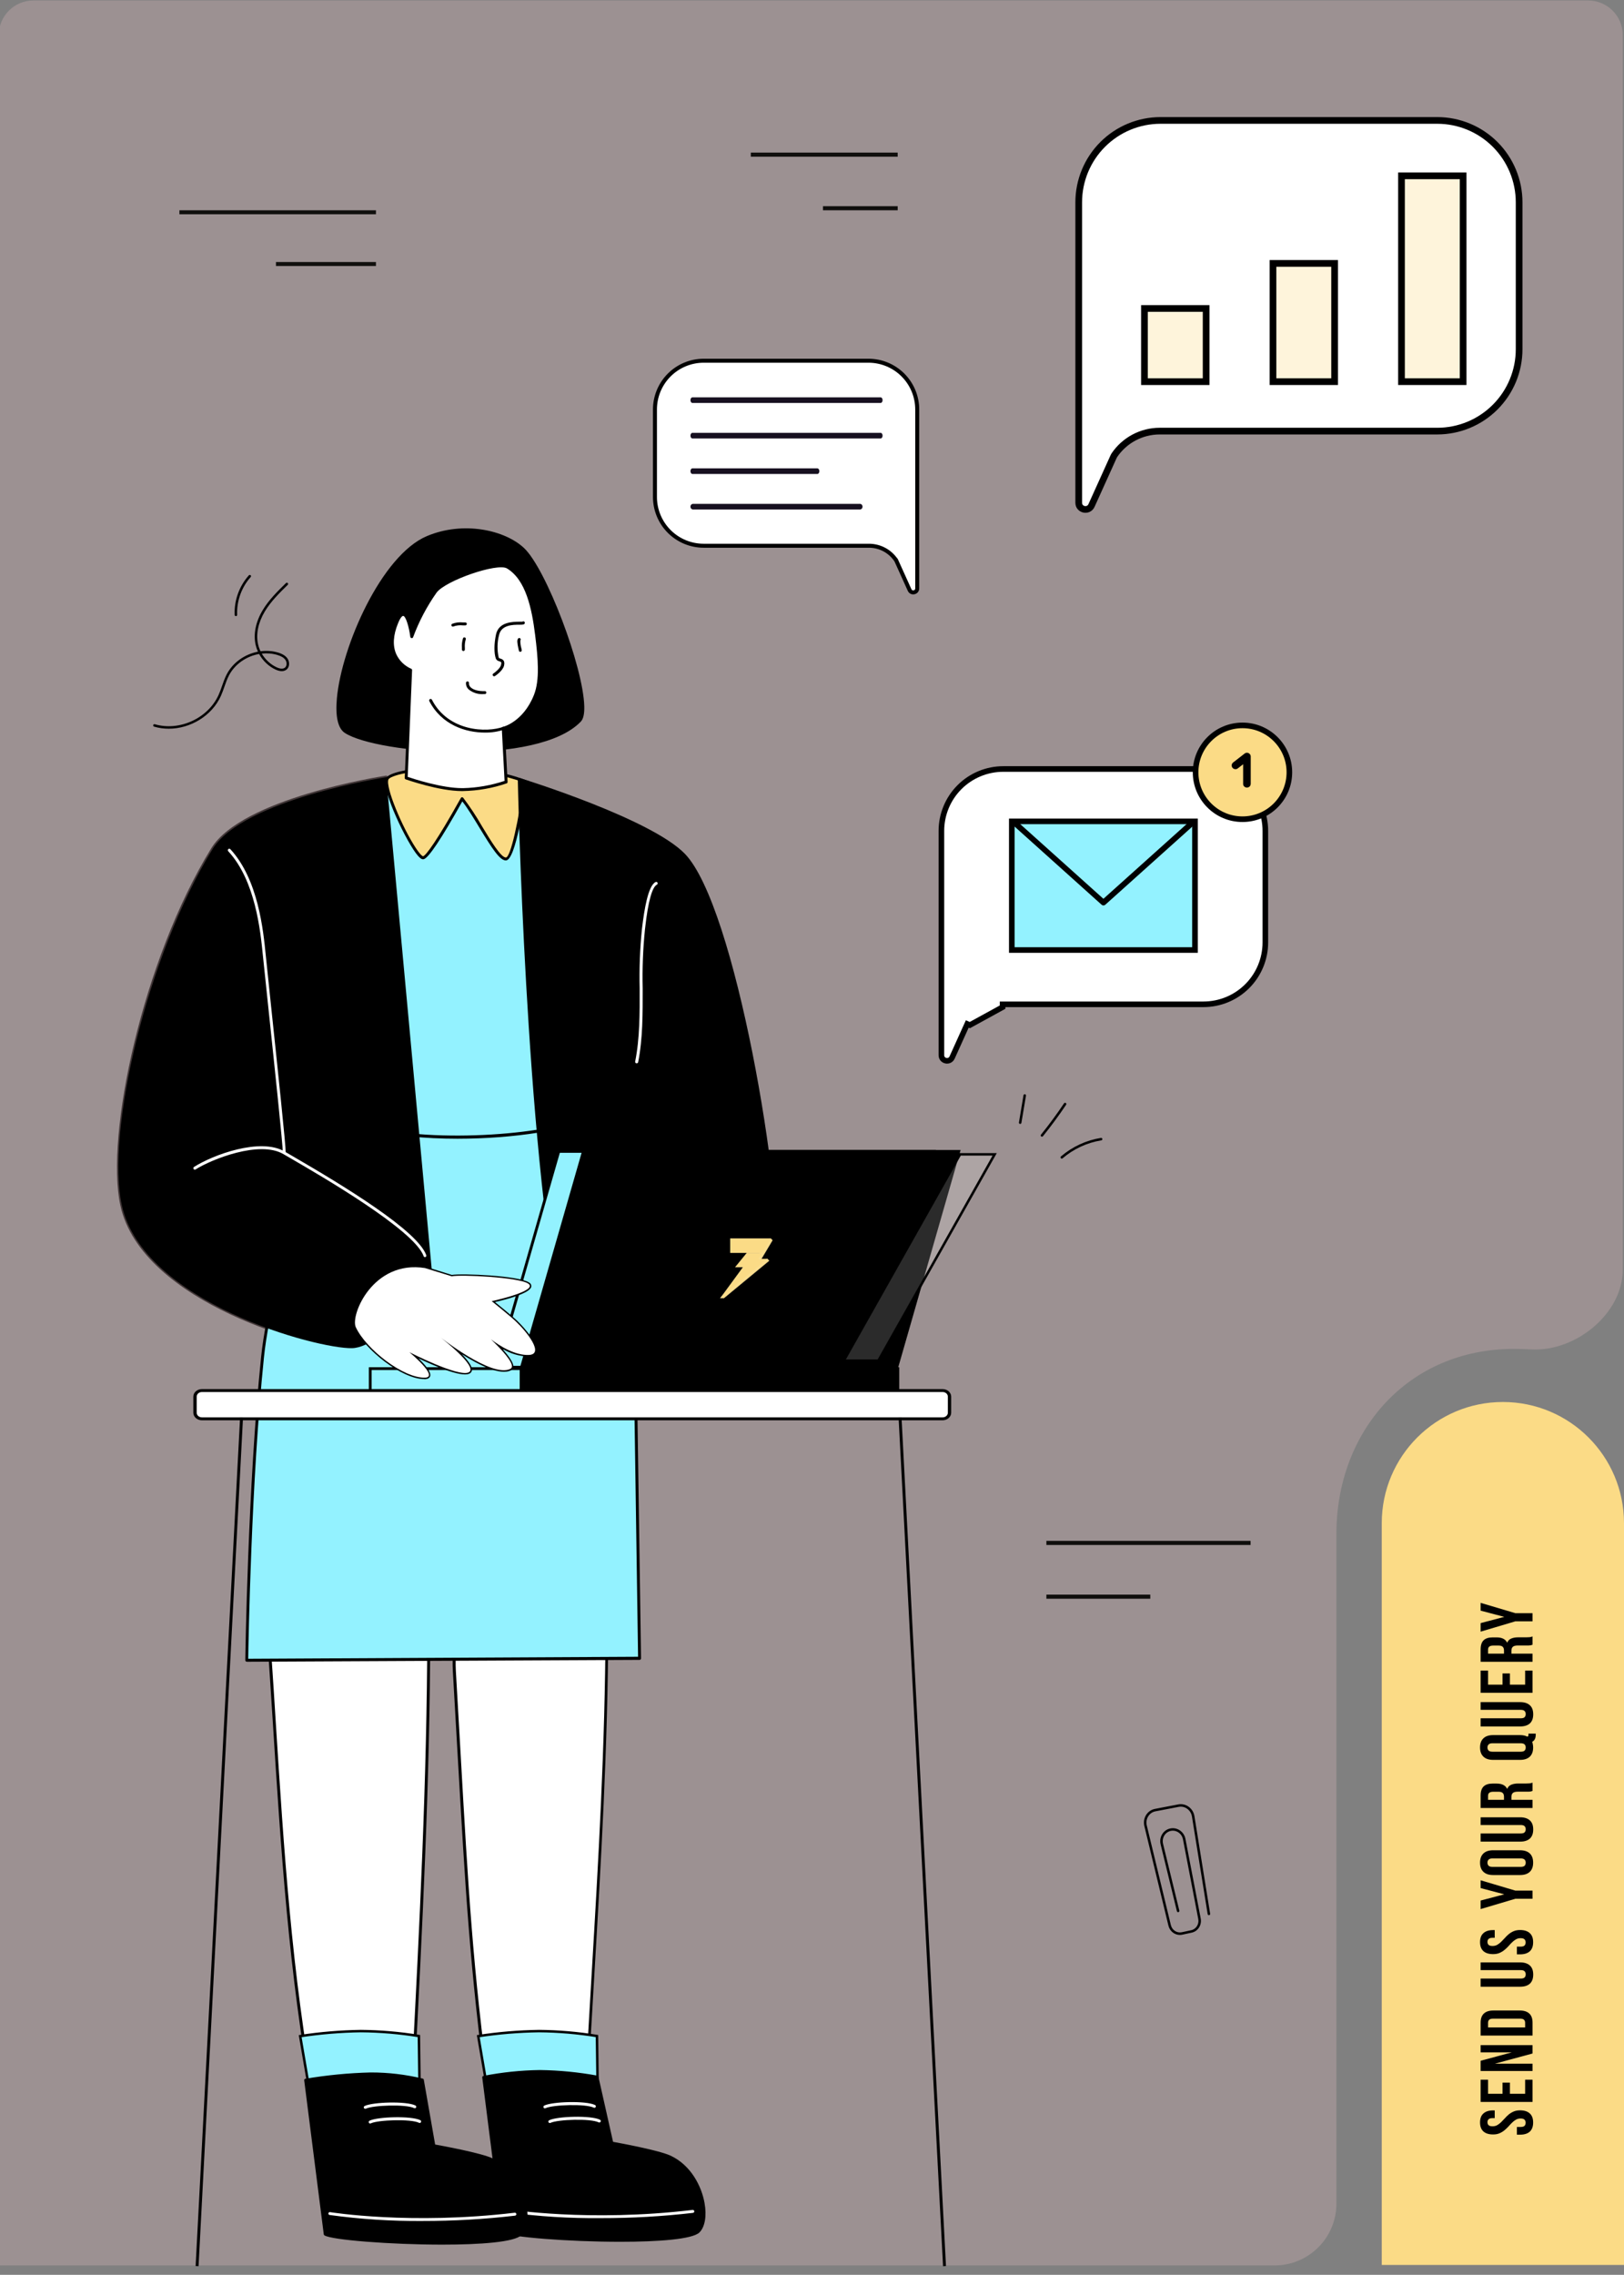 <svg width="657" height="920" viewBox="0 0 657 920" fill="none" xmlns="http://www.w3.org/2000/svg">
    <rect x="0" y="0" width="657" height="920" fill="#808080" stroke="none"/>
    <g id="community2">
        <g id="Frame 1618872622">
            <path id="Vector"
                d="M142.057 545.82C127.545 545.82 57.28 527.184 48.679 487.449C42.554 459.16 57.611 388.444 85.464 343.058C97.903 322.823 153.798 314.057 156.167 313.689C156.246 313.678 156.327 313.683 156.404 313.703C156.481 313.724 156.554 313.759 156.617 313.808C156.682 313.857 156.736 313.919 156.775 313.991C156.814 314.062 156.837 314.141 156.842 314.222L175.395 514.959C175.407 515.087 175.378 515.215 175.312 515.326C174.542 516.511 156.44 545.428 142.424 545.772L142.057 545.82ZM155.741 315.004C149.462 316.047 97.951 325.074 86.495 343.733C58.761 388.847 43.762 459.16 49.84 487.202C58.37 526.653 128.942 544.99 142.401 544.635C155.255 544.317 172.694 517.304 174.21 514.911L155.741 315.004Z"
                fill="black" />
            <path id="Vector_2" opacity="0.3"
                d="M-0.5 916.195H515.659C529.466 916.195 540.659 905.002 540.659 891.195V620.286C540.659 578.998 569.393 545.528 612.495 545.528C614.329 545.528 616.864 545.599 619.81 545.74C637.523 546.585 656.5 531.227 656.5 513.494V14.195C656.5 6.463 650.232 0.195 642.5 0.195H13.5C5.768 0.195 -0.5 6.463 -0.5 14.195V916.195Z"
                fill="#DCB7BC" />
            <path id="line1" d="M72.58 86.652H152.092V85.048H72.58V86.652Z" fill="#100F0D" />
            <path id="path964" d="M423.32 624.828H505.934V623.161H423.32V624.828Z" fill="#100F0D" />
            <path id="line2" d="M303.743 63.375H363.163V61.713H303.743V63.375Z" fill="#100F0D" />
            <path id="line3" d="M111.639 107.578H152.092V105.974H111.639V107.578Z" fill="#100F0D" />
            <path id="path966" d="M423.32 646.566H465.351V644.899H423.32V646.566Z" fill="#100F0D" />
            <path id="line4" d="M332.935 85.047H363.166V83.385H332.935V85.047Z" fill="#100F0D" />
            <g id="Group 1707486952">
                <path id="Vector_3"
                    d="M421.532 459.707C421.679 459.707 421.825 459.643 421.925 459.519C425.223 455.428 428.38 451.142 431.307 446.778C431.462 446.547 431.4 446.233 431.169 446.078C430.938 445.922 430.624 445.984 430.469 446.216C427.558 450.556 424.419 454.818 421.139 458.886C420.964 459.103 420.998 459.42 421.215 459.595C421.309 459.67 421.421 459.707 421.532 459.707Z"
                    fill="black" />
                <path id="Vector_4"
                    d="M412.716 454.54C412.958 454.54 413.171 454.366 413.213 454.119L415.061 443.119C415.107 442.844 414.922 442.584 414.647 442.538C414.373 442.493 414.112 442.677 414.066 442.952L412.218 453.952C412.172 454.227 412.357 454.487 412.632 454.533C412.66 454.537 412.688 454.54 412.716 454.54Z"
                    fill="black" />
                <path id="Vector_5"
                    d="M429.543 468.573C429.659 468.573 429.776 468.533 429.871 468.452C434.331 464.638 439.75 462.127 445.543 461.19C445.818 461.146 446.005 460.886 445.96 460.611C445.915 460.336 445.658 460.151 445.381 460.194C439.405 461.161 433.815 463.752 429.214 467.686C429.002 467.867 428.978 468.186 429.159 468.397C429.259 468.513 429.401 468.573 429.543 468.573Z"
                    fill="black" />
            </g>
            <g id="Group 1707486944">
                <path id="Vector_6"
                    d="M192.677 625.016C185.249 629.292 183.318 667.144 183.816 675.708C188.211 750.345 189.419 787.332 197.511 847.042C201.289 874.987 235.42 879.207 236.986 849.872C240.279 786.039 245.278 722.823 245.502 658.897C245.502 649.491 237.767 623.24 232.127 622.586C219.333 621.083 203.812 618.571 192.677 625.016Z"
                    fill="white" />
                <path id="Vector_7"
                    d="M219.81 870.569C210.131 870.569 199.006 862.502 196.92 847.088C190.108 796.788 188.225 763.568 185.073 708.48C184.505 698.315 183.889 687.463 183.19 675.664C182.692 667.167 184.505 628.938 192.347 624.426C202.797 618.407 216.812 620.089 229.167 621.57L232.165 621.925C238.232 622.624 246.098 649.376 246.061 658.827C245.945 705.695 243.134 753.023 240.435 798.788C239.451 815.506 238.42 832.778 237.545 849.828C236.786 864.587 228.232 870.191 220.483 870.512L219.81 870.569ZM192.975 625.503C186.021 629.495 183.877 666.588 184.41 675.639C185.109 687.485 185.713 698.304 186.293 708.454C189.409 763.472 191.293 796.68 198.142 846.923C200.191 862.03 211.171 869.776 220.52 869.432C227.746 869.137 235.72 863.84 236.442 849.862C237.331 832.815 238.349 815.506 239.332 798.825C242.046 753.071 244.842 705.766 244.961 658.924C244.961 649.268 237.118 623.784 232.106 623.204L229.108 622.849C216.942 621.391 203.14 619.746 193.023 625.563L192.975 625.503Z"
                    fill="black" />
                <path id="Vector_8"
                    d="M196.811 842.908L193.485 823.47C201.616 822.224 209.823 821.542 218.048 821.422C225.906 821.486 233.75 822.155 241.505 823.422L241.754 842.908H196.811Z"
                    fill="#93F2FF" stroke="black" />
                <path id="Vector_9"
                    d="M195.641 840.124C203.086 838.66 210.645 837.868 218.233 837.754C226.03 837.848 233.805 838.598 241.477 839.993L247.542 866.696C247.542 866.696 265.941 869.956 271.034 872.312C284.137 878.367 287.751 897.19 282.574 902.405C276.652 908.327 208.827 905.886 203.601 902.405L195.641 840.124Z"
                    fill="black" />
                <path id="Vector_10"
                    d="M250.977 906.631C229.974 906.631 206.056 904.724 203.271 902.874C203.2 902.829 203.14 902.766 203.095 902.695C203.052 902.624 203.021 902.545 203.009 902.462L195.096 840.204C195.074 840.056 195.11 839.906 195.196 839.783C195.282 839.658 195.411 839.573 195.558 839.542C203.038 838.081 210.637 837.288 218.258 837.172H218.576C226.311 837.286 234.021 838.039 241.631 839.423C241.742 839.445 241.847 839.502 241.926 839.582C242.009 839.661 242.065 839.761 242.094 839.874L248.016 866.208C250.764 866.705 266.51 869.598 271.261 871.789C279.553 875.651 283.83 884.204 285.026 890.934C285.964 896.171 285.194 900.624 282.966 902.852C280.181 905.611 266.356 906.631 250.977 906.631ZM204.146 902.022C210.935 905.577 276.569 907.543 282.147 901.962C284.068 900.044 284.73 895.875 283.889 891.087C282.704 884.668 278.7 876.481 270.786 872.821C265.822 870.522 247.627 867.288 247.448 867.262C247.334 867.243 247.229 867.189 247.144 867.109C247.058 867.029 247.001 866.927 246.973 866.813L241.051 840.465C233.532 839.096 225.911 838.357 218.269 838.263C210.904 838.411 203.566 839.204 196.34 840.63L204.146 902.022Z"
                    fill="black" />
                <path id="Vector_11"
                    d="M243.028 897.058C230.417 897.188 217.814 896.396 205.319 894.691C205.243 894.676 205.169 894.648 205.103 894.608C205.035 894.566 204.978 894.511 204.933 894.446C204.887 894.384 204.856 894.31 204.839 894.236C204.822 894.159 204.819 894.08 204.833 894.003C204.845 893.926 204.873 893.852 204.913 893.787C204.953 893.719 205.007 893.662 205.069 893.616C205.132 893.571 205.203 893.54 205.279 893.523C205.353 893.506 205.433 893.503 205.51 893.517C205.828 893.517 238.053 898.754 280.217 893.753C280.374 893.736 280.53 893.781 280.655 893.881C280.777 893.98 280.857 894.122 280.874 894.281C280.891 894.438 280.845 894.594 280.746 894.719C280.646 894.841 280.504 894.921 280.348 894.938C267.958 896.373 255.498 897.08 243.028 897.058Z"
                    fill="white" />
                <path id="Vector_12"
                    d="M114.288 644.803C106.859 649.079 108.672 661.472 109.241 670.037C113.28 730.15 115.851 790.214 126.905 849.438C131.643 874.635 165.088 879.386 166.604 850.054C169.897 786.21 173.309 723.941 173.475 660.014C173.475 650.608 165.739 624.354 160.1 623.703C147.341 622.234 125.424 638.395 114.288 644.803Z"
                    fill="white" />
                <path id="Vector_13"
                    d="M149.298 870.831C139.82 870.831 128.944 863.605 126.326 849.507C116.849 798.931 113.567 746.84 110.368 696.466C109.815 687.668 109.243 678.859 108.651 670.035C108.651 669.194 108.532 668.319 108.461 667.418C107.798 658.899 106.968 648.297 113.994 644.244C116.221 642.977 118.934 641.261 121.813 639.507C133.66 632.091 149.772 621.926 160.173 623.134C166.239 623.833 174.105 650.584 174.07 660.038C173.916 720.458 170.919 778.283 167.744 839.519L167.21 850.112C166.464 864.625 158.088 870.322 150.506 870.831C150.103 870.82 149.7 870.831 149.298 870.831ZM158.384 624.199C148.35 624.199 133.506 633.56 122.44 640.491C119.562 642.315 116.825 644.043 114.586 645.313C108.212 648.984 109.006 659.172 109.646 667.359C109.717 668.271 109.776 669.149 109.835 670.001C110.428 678.802 111.02 687.617 111.553 696.432C114.752 746.769 118.057 798.815 127.487 849.328C130.094 863.321 141.253 870.229 150.423 869.612C157.531 869.138 165.303 863.687 166.014 850.016L166.559 839.448C169.734 778.224 172.731 720.387 172.885 660.013C172.885 650.36 165.042 624.876 160.043 624.296C159.492 624.233 158.939 624.202 158.384 624.199Z"
                    fill="black" />
                <path id="Vector_14"
                    d="M124.768 842.908L121.442 823.47C129.572 822.224 137.779 821.542 146.004 821.422C153.864 821.486 161.706 822.155 169.463 823.422L169.712 842.908H124.768Z"
                    fill="#93F2FF" stroke="black" />
                <path id="Vector_15"
                    d="M123.645 841.272C132.332 839.8 141.113 838.951 149.921 838.735C156.974 838.718 164.003 839.553 170.855 841.224L175.499 867.879C175.499 867.879 193.886 871.138 198.981 873.494C212.084 879.55 215.696 898.373 210.518 903.587C204.536 909.509 136.771 907.068 131.547 903.587L123.645 841.272Z"
                    fill="black" />
                <path id="Vector_16"
                    d="M178.952 907.784C157.947 907.784 134.028 905.877 131.244 904.03C131.174 903.982 131.115 903.922 131.07 903.851C131.025 903.777 130.995 903.697 130.983 903.615L123.069 841.36C123.058 841.283 123.061 841.206 123.079 841.132C123.097 841.058 123.13 840.987 123.175 840.925C123.22 840.865 123.277 840.811 123.342 840.771C123.407 840.732 123.48 840.706 123.555 840.695C132.274 839.22 141.087 838.37 149.927 838.149H150.022C157.097 838.14 164.148 838.975 171.026 840.635C171.134 840.666 171.232 840.729 171.307 840.811C171.382 840.896 171.433 840.999 171.453 841.11L176.038 867.293C178.845 867.801 194.519 870.68 199.256 872.871C207.551 876.733 211.828 885.286 213.024 892.015C213.959 897.252 213.189 901.708 210.961 903.933C208.154 906.766 194.329 907.784 178.952 907.784ZM132.132 903.177C138.909 906.729 204.542 908.696 210.12 903.177C212.041 901.256 212.715 897.088 211.862 892.299C210.677 885.88 206.673 877.693 198.759 874.033C193.796 871.734 175.599 868.5 175.422 868.478C175.301 868.455 175.19 868.395 175.103 868.31C175.016 868.222 174.958 868.111 174.936 867.992L170.351 841.774C163.688 840.203 156.867 839.41 150.022 839.405H149.927C141.342 839.601 132.783 840.408 124.313 841.82L132.132 903.177Z"
                    fill="black" />
                <path id="Vector_17"
                    d="M171.001 898.208C158.385 898.319 145.777 897.506 133.28 895.779C133.142 895.742 133.023 895.654 132.944 895.534C132.866 895.412 132.834 895.27 132.853 895.128C132.865 895.051 132.891 894.977 132.932 894.912C132.972 894.844 133.025 894.787 133.089 894.741C133.151 894.696 133.223 894.665 133.298 894.648C133.374 894.631 133.452 894.628 133.528 894.642C133.848 894.702 166.072 899.879 208.235 894.878C208.391 894.861 208.547 894.906 208.669 895.006C208.792 895.102 208.868 895.244 208.888 895.401C208.905 895.557 208.86 895.713 208.763 895.838C208.664 895.96 208.522 896.043 208.365 896.063C195.964 897.509 183.487 898.225 171.001 898.208Z"
                    fill="white" />
                <path id="Vector_18"
                    d="M147.767 852.848C147.633 852.851 147.502 852.805 147.397 852.72C147.292 852.637 147.218 852.521 147.187 852.39C147.157 852.259 147.172 852.123 147.23 852.001C147.288 851.879 147.385 851.782 147.506 851.722C150.752 850.1 164.424 849.685 168.061 851.509C168.131 851.543 168.193 851.592 168.245 851.651C168.297 851.708 168.336 851.776 168.362 851.85C168.387 851.924 168.397 852.004 168.393 852.08C168.388 852.157 168.368 852.234 168.333 852.305C168.299 852.373 168.251 852.436 168.193 852.49C168.134 852.541 168.066 852.578 167.992 852.603C167.918 852.626 167.839 852.637 167.762 852.629C167.684 852.623 167.608 852.6 167.54 852.563C164.258 850.93 150.954 851.381 148.028 852.791C147.946 852.828 147.857 852.848 147.767 852.848Z"
                    fill="white" />
                <path id="Vector_19"
                    d="M149.745 858.796C149.635 858.796 149.527 858.764 149.435 858.705C149.343 858.648 149.269 858.563 149.223 858.463C149.187 858.395 149.165 858.318 149.158 858.242C149.152 858.162 149.161 858.085 149.185 858.011C149.209 857.938 149.248 857.869 149.3 857.81C149.351 857.75 149.414 857.702 149.484 857.668C152.73 856.045 166.402 855.63 170.051 857.454C170.19 857.526 170.296 857.651 170.345 857.798C170.393 857.949 170.381 858.111 170.311 858.25C170.24 858.389 170.117 858.494 169.968 858.543C169.819 858.591 169.657 858.58 169.517 858.509C166.236 856.875 152.931 857.327 150.017 858.736C149.931 858.773 149.838 858.793 149.745 858.796Z"
                    fill="white" />
                <path id="Vector_20"
                    d="M220.433 852.67C220.299 852.67 220.169 852.624 220.063 852.542C219.958 852.459 219.884 852.343 219.856 852.212C219.825 852.082 219.839 851.942 219.899 851.823C219.955 851.701 220.052 851.604 220.174 851.544C223.419 849.922 237.091 849.507 240.728 851.32C240.87 851.391 240.978 851.516 241.029 851.667C241.08 851.817 241.072 851.982 241.001 852.124C240.927 852.263 240.805 852.366 240.657 852.414C240.509 852.462 240.347 852.454 240.208 852.386C236.926 850.752 223.621 851.201 220.694 852.599C220.615 852.644 220.527 852.667 220.433 852.67Z"
                    fill="white" />
                <path id="Vector_21"
                    d="M222.42 858.604C222.289 858.599 222.164 858.553 222.065 858.471C221.962 858.388 221.891 858.275 221.863 858.147C221.834 858.019 221.846 857.888 221.9 857.769C221.954 857.65 222.045 857.553 222.158 857.49C225.418 855.856 239.078 855.442 242.726 857.266C242.863 857.337 242.965 857.462 243.016 857.61C243.064 857.758 243.053 857.92 242.985 858.059C242.951 858.13 242.905 858.192 242.846 858.244C242.786 858.295 242.721 858.334 242.647 858.36C242.573 858.386 242.493 858.397 242.417 858.391C242.337 858.386 242.263 858.366 242.192 858.332C238.91 856.683 225.605 857.147 222.692 858.545C222.607 858.587 222.513 858.607 222.42 858.604Z"
                    fill="white" />
                <path id="Vector_22"
                    d="M131.977 457.143C131.977 457.143 110.001 512.385 106.233 548.827C100.76 601.795 99.836 671.431 99.836 671.431L258.74 670.672L255.577 457.117L131.977 457.143Z"
                    fill="#93F2FF" />
                <path id="Vector_23"
                    d="M99.835 672.027C99.757 672.029 99.678 672.015 99.604 671.987C99.531 671.958 99.465 671.916 99.409 671.859C99.353 671.805 99.309 671.737 99.281 671.663C99.252 671.592 99.239 671.512 99.243 671.433C99.243 670.734 100.226 601.158 105.64 548.769C109.372 512.66 131.206 457.477 131.419 456.932C131.464 456.821 131.541 456.724 131.64 456.656C131.739 456.591 131.856 456.554 131.976 456.551H255.576C255.653 456.551 255.73 456.565 255.801 456.593C255.875 456.622 255.94 456.664 255.994 456.718C256.051 456.772 256.093 456.838 256.125 456.909C256.153 456.98 256.167 457.057 256.167 457.133L259.333 670.688C259.33 670.844 259.273 670.998 259.165 671.114C259.052 671.225 258.898 671.288 258.739 671.291L99.835 672.049V672.027ZM132.379 457.736C130.484 462.712 110.343 514.507 106.789 548.888C101.66 598.646 100.522 663.888 100.416 670.842L258.137 670.035L254.996 457.713L132.379 457.736Z"
                    fill="black" />
                <path id="Vector_24"
                    d="M183.249 309.889C203.781 311.594 214.3 316.926 233.007 326.249C247.935 333.713 243.396 448.06 238.446 451.365C222.558 461.944 144.19 464.86 136.56 447.753C132.935 439.674 127.746 357.04 134.191 325.041C135.328 318.525 177.681 309.367 183.249 309.889Z"
                    fill="#93F2FF" />
                <path id="Vector_25"
                    d="M185.095 460.525C171.969 460.525 159.032 459.34 149.554 456.592C142.138 454.446 137.565 451.545 135.942 447.93C132.53 440.337 127.021 357.183 133.49 324.865C134.935 317.638 178.745 308.859 183.33 309.238C203.801 310.944 214.702 316.347 232.766 325.421L233.241 325.658C238.228 328.158 241.536 341.368 242.968 364.919C245.042 398.091 242.553 449.257 238.74 451.792C230.919 456.995 207.689 460.525 185.095 460.525ZM182.726 310.399C175.499 310.399 135.776 319.32 134.627 325.09C128.194 357.266 133.62 439.911 136.997 447.444C138.477 450.727 142.802 453.369 149.862 455.455C174.907 462.656 226.111 458.783 238.063 450.809C240.752 448.962 244.284 400.745 241.618 362.597C240.149 341.605 236.986 328.869 232.695 326.725L232.224 326.488C213.682 317.211 203.469 312.105 183.223 310.423L182.726 310.399Z"
                    fill="black" />
                <path id="Vector_26"
                    d="M156.548 315.004C154.628 319.803 168.253 347.631 171.238 346.885C174.224 346.138 186.876 323.013 186.888 323.025C192.811 330.287 200.784 347.382 204.6 347.394C208.414 347.406 212.466 316.059 212.466 316.059C212.466 316.059 201.804 311.32 184.282 310.87C166.76 310.42 157.341 313.144 156.548 315.004Z"
                    fill="#FBDB86" />
                <path id="Vector_27"
                    d="M204.646 347.987C202.171 347.987 198.971 342.987 193.984 334.766C191.614 330.892 189.245 326.887 187.03 324.103C178.63 339.125 173.382 346.992 171.427 347.477C170.752 347.643 170.029 347.205 169.058 346.068C164.627 340.985 154.237 319.412 156.085 314.815C157.092 312.28 168.193 309.827 184.388 310.301C201.79 310.799 212.679 315.502 212.821 315.55C212.941 315.598 213.04 315.685 213.102 315.797C213.168 315.908 213.193 316.038 213.176 316.166C212.133 323.606 208.675 347.987 204.646 347.987ZM186.935 322.433C187.022 322.434 187.109 322.454 187.188 322.49C187.268 322.527 187.339 322.58 187.397 322.646C190.17 326.315 192.706 330.158 194.991 334.15C198.545 340.073 202.668 346.802 204.646 346.802C206.623 346.802 209.943 331.129 211.872 316.438C209.752 315.609 199.599 311.901 184.317 311.462C166.238 310.941 157.672 313.903 157.139 315.23C155.896 318.357 162.72 334.588 168.122 342.822C170.361 346.245 171.131 346.305 171.155 346.305C172.339 346.008 176.9 339.801 186.129 323.262C186.544 322.516 186.567 322.468 186.876 322.433H186.935Z"
                    fill="black" />
                <path id="Vector_28"
                    d="M156.262 314.32L174.815 515.056C174.815 515.056 156.286 544.888 142.413 545.232C128.54 545.576 57.825 526.926 49.26 487.321C42.874 457.811 59.306 386.824 85.986 343.417C98.425 323.182 156.262 314.32 156.262 314.32Z"
                    fill="black" />
                <path id="Vector_29"
                    d="M171.946 508.418C171.822 508.42 171.702 508.381 171.601 508.31C171.501 508.236 171.427 508.133 171.389 508.017C167.622 497.437 129.782 475.52 117.355 468.316L114.642 466.742C105.046 461.101 85.628 468.802 79.101 472.962C78.969 473.036 78.813 473.059 78.666 473.022C78.519 472.985 78.391 472.894 78.309 472.766C78.227 472.638 78.197 472.485 78.225 472.337C78.253 472.186 78.338 472.056 78.461 471.965C86.102 467.06 105.354 459.941 115.187 465.721L117.888 467.287C139.627 479.879 168.937 497.77 172.443 507.625C172.469 507.699 172.481 507.778 172.476 507.855C172.472 507.935 172.452 508.011 172.418 508.082C172.384 508.15 172.336 508.216 172.277 508.267C172.219 508.318 172.15 508.358 172.076 508.384C172.034 508.401 171.991 508.412 171.946 508.418Z"
                    fill="white" />
                <path id="Vector_30"
                    d="M210.07 315.242C210.07 315.242 213.054 460.96 227.649 533.369C228.561 537.847 288.424 556.378 299.916 549.541C310.308 543.346 313.138 528.146 313.99 516.074C316.289 483.364 297.134 366.658 276.591 345.677C262.718 331.52 210.07 315.242 210.07 315.242Z"
                    fill="black" />
                <path id="Vector_31"
                    d="M291.519 551.638C275.193 551.638 244.853 542.718 232.994 537.421C228.019 535.219 227.211 534.139 227.069 533.454C212.628 461.861 209.499 316.652 209.477 315.219C209.477 315.125 209.496 315.032 209.536 314.947C209.579 314.863 209.639 314.789 209.715 314.733C209.789 314.674 209.874 314.635 209.968 314.618C210.062 314.602 210.159 314.608 210.247 314.638C212.404 315.302 263.193 331.117 277.006 345.227C297.56 366.22 316.966 482.085 314.573 516.075C313.317 533.903 308.648 545.003 300.203 550.016C298.33 551.164 295.298 551.638 291.519 551.638ZM210.673 316.048C210.957 327.978 214.381 464.586 228.232 533.252C228.232 533.252 228.527 534.258 234.273 536.722C250.965 543.832 290.913 554.21 299.597 549.032C307.654 544.233 312.166 533.44 313.388 516.026C314.573 499.783 310.271 462.168 303.258 426.593C294.966 384.571 285.108 355.226 276.151 346.092C263.477 333.143 217.286 318.18 210.673 316.048Z"
                    fill="black" />
                <path id="Vector_32"
                    d="M257.554 430.026H257.435C257.281 429.995 257.145 429.904 257.057 429.773C256.969 429.642 256.934 429.483 256.963 429.327C258.847 419.91 258.81 409.685 258.776 399.804C258.577 391.78 258.887 383.752 259.699 375.767L259.782 375.079C260.646 367.971 262.152 358.257 265.221 356.717C265.289 356.682 265.366 356.662 265.442 356.657C265.522 356.653 265.599 356.663 265.673 356.688C265.747 356.714 265.815 356.753 265.872 356.805C265.931 356.857 265.98 356.919 266.014 356.989C266.048 357.059 266.068 357.135 266.073 357.213C266.076 357.291 266.068 357.369 266.042 357.442C266.016 357.516 265.977 357.584 265.926 357.643C265.874 357.701 265.812 357.749 265.741 357.783C263.845 358.719 262.186 364.595 261.001 375.221L260.919 375.921C260.114 383.855 259.81 391.832 260.006 399.804C260.006 409.744 260.077 420.015 258.171 429.563C258.142 429.702 258.063 429.827 257.949 429.912C257.835 429.998 257.696 430.037 257.554 430.026Z"
                    fill="white" />
                <path id="Vector_33"
                    d="M200.981 552.945L226.056 465.654H377.889L352.814 552.945H200.981Z"
                    fill="#93F2FF" stroke="black" stroke-width="1.137" />
                <path id="Vector_34"
                    d="M235.614 465.086H388.618L363.231 553.513H210.215L235.614 465.086Z"
                    fill="black" />
                <path id="Vector_35" d="M363.23 553.508H149.781V562.428H363.23V553.508Z"
                    fill="#93F2FF" stroke="black" stroke-width="1.137" />
                <path id="Vector_36" d="M363.228 553.508H210.246V562.428H363.228V553.508Z"
                    fill="black" />
                <path id="Vector_37"
                    d="M381.341 562.367H81.669C80.129 562.367 78.881 563.47 78.881 564.831V571.336C78.881 572.697 80.129 573.799 81.669 573.799H381.341C382.881 573.799 384.129 572.697 384.129 571.336V564.831C384.129 563.47 382.881 562.367 381.341 562.367Z"
                    fill="white" />
                <path id="Vector_38"
                    d="M381.345 574.398H81.674C80.757 574.395 79.88 574.072 79.232 573.498C78.584 572.926 78.218 572.151 78.215 571.341V564.836C78.215 564.026 78.579 563.248 79.228 562.676C79.876 562.102 80.756 561.781 81.674 561.781H381.345C382.261 561.781 383.142 562.102 383.792 562.676C384.438 563.248 384.805 564.026 384.805 564.836V571.341C384.802 572.151 384.435 572.926 383.789 573.498C383.139 574.072 382.261 574.395 381.345 574.398ZM81.674 562.966C81.114 562.969 80.579 563.168 80.184 563.518C79.79 563.867 79.569 564.342 79.569 564.836V571.341C79.569 571.838 79.792 572.313 80.189 572.665C80.587 573.014 81.125 573.213 81.687 573.213H381.345C381.908 573.213 382.445 573.014 382.843 572.665C383.242 572.313 383.464 571.838 383.464 571.341V564.836C383.464 564.342 383.242 563.864 382.843 563.512C382.445 563.162 381.908 562.966 381.345 562.966H81.674Z"
                    fill="black" />
                <g id="head">
                    <path id="Vector_39"
                        d="M172.956 217.35C148.492 227.645 128.826 288.728 139.785 295.907C152.023 303.916 216.791 309.828 234.56 291.429C240.817 284.925 222.11 231.957 211.625 222.077C204.421 215.312 188.144 210.952 172.956 217.35Z"
                        fill="black" />
                    <path id="Vector_40"
                        d="M172.433 229.327C171.64 232.585 167.54 243.129 169.235 246.269C171.13 249.752 199.384 250.735 201.223 248.093C202.217 246.624 201.41 236.246 201.41 236.246L205.593 248.283C205.593 248.283 221.504 247.631 221.706 244.053C221.953 239.528 213.769 224.719 213.769 224.719L172.433 229.327Z"
                        fill="black" />
                    <path id="Vector_41"
                        d="M190.322 250.222C187.692 250.222 185.5 250.128 184.931 250.104C181.484 249.926 170.111 249.18 168.713 246.55C167.315 243.92 169.009 238.411 170.94 232.333C171.343 231.054 171.686 229.964 171.864 229.253C171.881 229.177 171.913 229.105 171.958 229.041C172.003 228.978 172.06 228.924 172.127 228.883C172.193 228.842 172.267 228.815 172.344 228.803C172.421 228.792 172.499 228.795 172.575 228.815C172.726 228.854 172.855 228.95 172.937 229.082C173.018 229.215 173.046 229.373 173.013 229.526C172.824 230.272 172.48 231.398 172.066 232.689C170.751 236.859 168.511 243.825 169.756 246.04C170.348 247.13 175.774 248.481 184.991 248.931C194.468 249.393 200.168 248.587 200.677 247.817C201.185 247.047 201.163 241.361 200.77 236.373C200.739 236.216 200.768 236.052 200.856 235.918C200.944 235.783 201.083 235.689 201.239 235.656C201.396 235.623 201.56 235.654 201.694 235.742C201.828 235.83 201.921 235.967 201.955 236.124L206.042 247.663C212.393 247.367 221.029 246.064 221.148 244.015C221.384 239.714 213.365 225.142 213.294 225.059C213.251 224.991 213.22 224.915 213.208 224.836C213.194 224.757 213.197 224.675 213.217 224.597C213.237 224.519 213.274 224.446 213.322 224.381C213.37 224.317 213.433 224.264 213.501 224.225C213.572 224.185 213.649 224.16 213.728 224.152C213.811 224.143 213.89 224.151 213.967 224.175C214.044 224.199 214.115 224.238 214.177 224.29C214.237 224.342 214.288 224.406 214.325 224.479C214.666 225.095 222.617 239.501 222.333 244.145C222.109 248.054 208.4 248.812 205.664 248.883C205.536 248.888 205.408 248.852 205.3 248.779C205.195 248.707 205.115 248.602 205.073 248.481L202.228 240.46C202.359 243.647 202.359 247.569 201.694 248.493C200.677 249.938 194.848 250.222 190.322 250.222Z"
                        fill="black" />
                    <g id="Group 1707486956">
                        <path id="Vector_42"
                            d="M186.284 304.152C165.931 304.152 146.004 300.681 139.488 296.404C136.728 294.603 135.615 289.77 136.29 282.425C138.197 261.372 154.333 224.54 172.719 216.804C187.493 210.584 204.29 214.375 212.003 221.638C220.948 230.073 235.969 269.582 236.373 285.694C236.444 288.763 235.984 290.777 234.964 291.843C226.279 300.87 206.081 304.152 186.284 304.152ZM173.134 217.894C155.127 225.476 139.299 261.728 137.415 282.531C136.799 289.308 137.747 293.881 140.081 295.409C152.804 303.702 216.765 308.998 234.063 291.026C234.597 290.457 235.248 289.094 235.143 285.73C234.75 270.187 219.741 230.594 211.139 222.502C203.711 215.501 187.445 211.84 173.134 217.894Z"
                            fill="black" />
                        <path id="Vector_43"
                            d="M166.617 257.477C166.617 257.477 164.615 241.827 160.528 251.814C154.438 266.647 166.155 270.971 166.155 270.971L164.319 314.627C164.319 314.627 177.919 319.484 187.361 319.366C193.281 319.23 199.144 318.179 204.742 316.25L203.557 294.57C203.557 294.57 211.98 292.675 216.504 281.349C219.005 275.105 218.212 266.208 217.038 256.778C215.663 245.666 213.117 234.079 205.382 229.411C201.363 227.042 179.862 234.221 176.107 239.351C172.164 244.952 168.974 251.046 166.617 257.477Z"
                            fill="white" />
                        <path id="Vector_44"
                            d="M186.984 319.932C177.577 319.932 164.675 315.347 164.119 315.193C164.001 315.147 163.899 315.065 163.83 314.959C163.759 314.853 163.724 314.728 163.728 314.601L165.552 271.395C162.755 270.1 160.518 267.842 159.25 265.033C157.615 261.313 157.852 256.74 159.972 251.622C161.074 248.956 162.117 247.783 163.325 247.937C165.232 248.186 166.322 252.309 166.879 255.212C169.165 249.479 172.124 244.039 175.693 239.005C179.579 233.698 201.484 226.329 205.749 228.899C213.842 233.792 216.329 245.699 217.69 256.704C218.875 266.182 219.693 275.127 217.121 281.583C213.095 291.641 206.141 294.437 204.232 295.029L205.346 316.236C205.357 316.361 205.329 316.487 205.257 316.592C205.189 316.698 205.087 316.777 204.968 316.816C199.29 318.753 193.348 319.8 187.351 319.92L186.984 319.932ZM164.936 314.186C167.234 314.968 178.703 318.747 186.995 318.747H187.351C193.057 318.605 198.71 317.615 204.126 315.809L203.001 294.567C202.996 294.429 203.038 294.292 203.123 294.181C203.206 294.071 203.328 293.994 203.462 293.963C203.547 293.963 211.648 291.973 215.996 281.098C218.46 274.925 217.644 266.087 216.493 256.823C215.166 246.161 212.774 234.515 205.11 229.895C201.236 227.525 180.231 234.787 176.617 239.68C172.692 245.243 169.505 251.292 167.14 257.676C167.097 257.803 167.014 257.911 166.902 257.985C166.79 258.058 166.657 258.091 166.524 258.079C166.39 258.062 166.266 258.002 166.169 257.908C166.073 257.814 166.01 257.691 165.991 257.557C165.481 253.589 164.213 249.265 163.136 249.087C163.005 249.087 162.235 249.087 161.038 252.049C159.048 256.906 158.799 261.1 160.292 264.523C161.506 267.172 163.652 269.281 166.322 270.447C166.441 270.49 166.542 270.569 166.613 270.673C166.683 270.778 166.718 270.902 166.713 271.028L164.936 314.186Z"
                            fill="black" />
                        <path id="Vector_45"
                            d="M196.189 296.273C188.405 296.273 178.667 293.193 173.68 283.538C173.607 283.398 173.594 283.235 173.641 283.085C173.689 282.935 173.794 282.81 173.934 282.738C174.074 282.666 174.237 282.652 174.387 282.7C174.537 282.748 174.662 282.853 174.734 282.993C181.344 295.859 196.9 296.439 203.746 293.892C203.897 293.842 204.059 293.85 204.204 293.916C204.346 293.982 204.459 294.101 204.516 294.248C204.57 294.395 204.564 294.558 204.496 294.7C204.431 294.842 204.309 294.952 204.161 295.006C201.598 295.884 198.901 296.313 196.189 296.273Z"
                            fill="black" />
                        <path id="Vector_46"
                            d="M199.88 273.503C199.783 273.503 199.687 273.478 199.601 273.43C199.516 273.383 199.445 273.314 199.394 273.23C199.351 273.166 199.32 273.094 199.306 273.018C199.289 272.941 199.289 272.863 199.306 272.787C199.32 272.71 199.351 272.638 199.394 272.574C199.439 272.51 199.496 272.455 199.562 272.413C200.332 271.903 202.392 270.281 202.713 268.859C202.972 267.745 202.713 267.674 201.977 267.425C201.673 267.375 201.389 267.248 201.144 267.057C200.903 266.867 200.712 266.619 200.59 266.335C199.82 264.049 199.857 260.412 200.661 256.597C201.752 251.491 207.405 251.456 210.141 251.432C210.536 251.455 210.931 251.455 211.326 251.432C211.397 251.372 211.479 251.329 211.57 251.304C211.661 251.28 211.755 251.275 211.846 251.29C211.923 251.304 211.997 251.333 212.062 251.376C212.127 251.419 212.184 251.475 212.227 251.541C212.269 251.606 212.298 251.679 212.312 251.756C212.326 251.833 212.326 251.912 212.309 251.989C212.179 252.64 211.514 252.652 210.175 252.652C207.592 252.652 202.773 252.652 201.883 256.87C201.11 259.857 201.073 262.987 201.775 265.992C201.775 266.134 202.003 266.205 202.403 266.335C203.102 266.56 204.429 266.975 203.921 269.167C203.412 271.359 200.366 273.313 200.272 273.396C200.158 273.478 200.019 273.515 199.88 273.503Z"
                            fill="black" />
                        <path id="Vector_47"
                            d="M195.645 280.705C193.421 280.874 191.219 280.169 189.508 278.738C189.164 278.397 188.898 277.985 188.728 277.531C188.558 277.077 188.489 276.591 188.525 276.108C188.54 275.954 188.613 275.812 188.73 275.711C188.847 275.609 188.998 275.556 189.153 275.563C189.231 275.568 189.307 275.588 189.377 275.622C189.447 275.656 189.51 275.703 189.562 275.761C189.613 275.82 189.653 275.888 189.679 275.962C189.704 276.035 189.714 276.113 189.709 276.191C189.686 276.509 189.732 276.829 189.844 277.128C189.957 277.427 190.133 277.697 190.361 277.921C191.404 278.999 193.548 279.591 196.131 279.508C196.21 279.502 196.29 279.512 196.366 279.538C196.441 279.564 196.51 279.606 196.568 279.661C196.626 279.716 196.672 279.782 196.703 279.856C196.734 279.93 196.749 280.009 196.747 280.089C196.75 280.244 196.692 280.394 196.586 280.507C196.479 280.62 196.333 280.687 196.178 280.693L195.645 280.705Z"
                            fill="black" />
                        <path id="lefteye"
                            d="M210.489 263.613C210.347 263.615 210.21 263.565 210.105 263.474C209.997 263.382 209.926 263.255 209.906 263.116C209.906 262.961 209.824 262.724 209.753 262.428C209.233 260.059 209.076 258.768 209.67 258.175C209.781 258.076 209.926 258.021 210.077 258.024C210.224 258.026 210.369 258.085 210.477 258.188C210.585 258.291 210.648 258.432 210.656 258.581C210.665 258.731 210.619 258.877 210.523 258.993C210.48 260.065 210.611 261.138 210.915 262.168C210.986 262.488 211.046 262.748 211.068 262.926C211.083 263.002 211.08 263.081 211.063 263.156C211.046 263.232 211.014 263.303 210.969 263.366C210.923 263.429 210.864 263.482 210.798 263.523C210.733 263.563 210.659 263.59 210.582 263.601L210.489 263.613Z"
                            fill="black" />
                        <path id="righteye"
                            d="M187.466 263.293C187.309 263.293 187.158 263.23 187.047 263.119C186.936 263.008 186.873 262.857 186.873 262.7V262.073C186.767 260.745 186.915 259.41 187.312 258.139C187.339 258.066 187.381 257.999 187.435 257.942C187.489 257.885 187.554 257.84 187.626 257.809C187.698 257.778 187.775 257.762 187.854 257.762C187.932 257.761 188.01 257.777 188.082 257.807C188.154 257.836 188.22 257.879 188.276 257.933C188.332 257.988 188.377 258.052 188.407 258.124C188.438 258.195 188.455 258.272 188.456 258.35C188.457 258.428 188.443 258.505 188.414 258.578C188.086 259.708 187.965 260.888 188.058 262.061V262.7C188.058 262.857 187.996 263.008 187.885 263.119C187.774 263.23 187.623 263.293 187.466 263.293Z"
                            fill="black" />
                        <path id="Vector_48"
                            d="M183.202 253.411C183.091 253.411 182.982 253.38 182.887 253.321C182.793 253.263 182.717 253.179 182.669 253.079C182.601 252.938 182.591 252.778 182.64 252.63C182.688 252.482 182.792 252.358 182.929 252.285C184.318 251.756 185.812 251.565 187.289 251.728H188.26C188.417 251.728 188.568 251.791 188.679 251.902C188.79 252.013 188.853 252.164 188.853 252.321C188.853 252.478 188.79 252.628 188.679 252.74C188.568 252.851 188.417 252.913 188.26 252.913H187.253C185.973 252.767 184.676 252.917 183.462 253.351C183.38 253.388 183.291 253.408 183.202 253.411Z"
                            fill="black" />
                    </g>
                </g>
                <g id="Group 1707486769">
                    <g id="Group 2103">
                        <path id="Vector_49"
                            d="M304.35 510.727L311.852 500.85L312.549 501.588L307.632 509.85L307.62 509.87L307.642 509.864L310.472 509.105L311.218 509.855L292.869 525.019L291.329 524.998L293.338 522.74L293.338 522.74L304.35 510.728L304.35 510.728L304.35 510.727Z"
                            fill="#FBDB86" stroke="white" stroke-width="0.019" />
                        <g id="Mask group">
                            <mask id="mask0_474_7485" style="mask-type:alpha"
                                maskUnits="userSpaceOnUse" x="291" y="500" width="22" height="26">
                                <path id="Vector_50"
                                    d="M304.351 510.727L311.852 500.85L312.549 501.588L307.632 509.85L307.621 509.87L307.643 509.864L310.472 509.105L311.219 509.855L292.828 525.04L291.329 524.999L293.339 522.74L293.339 522.74L304.35 510.728L304.35 510.728L304.351 510.727Z"
                                    fill="white" stroke="white" stroke-width="0.019" />
                            </mask>
                            <g mask="url(#mask0_474_7485)">
                                <g id="Group 2083">
                                    <path id="Vector 24" d="M306.373 495.758L316.342 505.727"
                                        stroke="white" stroke-width="0.019" />
                                    <path id="Vector 25" d="M306.373 496.246L316.342 506.215"
                                        stroke="white" stroke-width="0.019" />
                                    <path id="Vector 26" d="M306.373 496.73L316.342 506.699"
                                        stroke="white" stroke-width="0.019" />
                                    <path id="Vector 27" d="M306.373 497.227L316.342 507.195"
                                        stroke="white" stroke-width="0.019" />
                                    <path id="Vector 28" d="M306.373 497.707L316.342 507.676"
                                        stroke="white" stroke-width="0.019" />
                                    <path id="Vector 29" d="M306.373 498.199L316.342 508.168"
                                        stroke="white" stroke-width="0.019" />
                                    <path id="Vector 30" d="M306.373 498.688L316.342 508.656"
                                        stroke="white" stroke-width="0.019" />
                                    <path id="Vector 31" d="M306.373 499.176L316.342 509.145"
                                        stroke="white" stroke-width="0.019" />
                                    <path id="Vector 32" d="M306.373 499.668L316.342 509.637"
                                        stroke="white" stroke-width="0.019" />
                                    <path id="Vector 33" d="M306.373 500.156L316.342 510.125"
                                        stroke="white" stroke-width="0.019" />
                                    <path id="Vector 34" d="M306.373 500.637L316.342 510.606"
                                        stroke="white" stroke-width="0.019" />
                                    <path id="Vector 35" d="M306.373 501.133L316.342 511.102"
                                        stroke="white" stroke-width="0.019" />
                                    <path id="Vector 36" d="M306.373 501.613L316.342 511.582"
                                        stroke="white" stroke-width="0.019" />
                                    <path id="Vector 37" d="M306.373 502.109L316.342 512.078"
                                        stroke="white" stroke-width="0.019" />
                                    <path id="Vector 38" d="M306.373 502.59L316.342 512.559"
                                        stroke="white" stroke-width="0.019" />
                                    <path id="Vector 39" d="M306.373 503.086L316.342 513.055"
                                        stroke="white" stroke-width="0.019" />
                                    <path id="Vector 40" d="M306.373 503.57L316.342 513.539"
                                        stroke="white" stroke-width="0.019" />
                                    <path id="Vector 41" d="M306.373 504.051L316.342 514.02"
                                        stroke="white" stroke-width="0.019" />
                                    <path id="Vector 42" d="M306.373 504.539L316.342 514.508"
                                        stroke="white" stroke-width="0.019" />
                                    <path id="Vector 43" d="M306.373 505.031L316.342 515"
                                        stroke="white" stroke-width="0.019" />
                                    <path id="Vector 44" d="M306.373 505.52L316.342 515.488"
                                        stroke="white" stroke-width="0.019" />
                                    <path id="Vector 45" d="M306.373 506.012L316.342 515.981"
                                        stroke="white" stroke-width="0.019" />
                                    <path id="Vector 46" d="M306.373 506.504L316.342 516.473"
                                        stroke="white" stroke-width="0.019" />
                                    <path id="Vector 47" d="M306.373 506.992L316.342 516.961"
                                        stroke="white" stroke-width="0.019" />
                                    <path id="Vector 48" d="M306.373 507.473L316.342 517.442"
                                        stroke="white" stroke-width="0.019" />
                                    <path id="Vector 49" d="M306.373 507.969L316.342 517.938"
                                        stroke="white" stroke-width="0.019" />
                                    <path id="Vector 50" d="M302.655 504.672L312.623 514.641"
                                        stroke="white" stroke-width="0.019" />
                                    <path id="Vector 51" d="M302.655 505.16L312.623 515.129"
                                        stroke="white" stroke-width="0.019" />
                                    <path id="Vector 52" d="M302.655 505.645L312.623 515.613"
                                        stroke="white" stroke-width="0.019" />
                                    <path id="Vector 53" d="M302.655 506.137L312.623 516.106"
                                        stroke="white" stroke-width="0.019" />
                                    <path id="Vector 54" d="M302.655 506.629L312.623 516.598"
                                        stroke="white" stroke-width="0.019" />
                                    <path id="Vector 55" d="M302.655 507.109L312.623 517.078"
                                        stroke="white" stroke-width="0.019" />
                                    <path id="Vector 56" d="M302.655 507.609L312.623 517.578"
                                        stroke="white" stroke-width="0.019" />
                                    <path id="Vector 57" d="M302.655 508.094L312.623 518.063"
                                        stroke="white" stroke-width="0.019" />
                                    <path id="Vector 58" d="M302.655 508.578L312.623 518.547"
                                        stroke="white" stroke-width="0.019" />
                                    <path id="Vector 59" d="M302.655 509.062L312.623 519.031"
                                        stroke="white" stroke-width="0.019" />
                                    <path id="Vector 60" d="M302.655 509.555L312.623 519.524"
                                        stroke="white" stroke-width="0.019" />
                                    <path id="Vector 61" d="M302.655 510.043L312.623 520.012"
                                        stroke="white" stroke-width="0.019" />
                                    <path id="Vector 62" d="M302.655 510.531L312.623 520.5"
                                        stroke="white" stroke-width="0.019" />
                                    <path id="Vector 63" d="M302.655 511.023L312.623 520.992"
                                        stroke="white" stroke-width="0.019" />
                                    <path id="Vector 64" d="M302.655 511.508L312.623 521.477"
                                        stroke="white" stroke-width="0.019" />
                                    <path id="Vector 65" d="M302.655 511.988L312.623 521.957"
                                        stroke="white" stroke-width="0.019" />
                                    <path id="Vector 66" d="M302.655 512.488L312.623 522.457"
                                        stroke="white" stroke-width="0.019" />
                                    <path id="Vector 67" d="M302.655 512.977L312.623 522.945"
                                        stroke="white" stroke-width="0.019" />
                                    <path id="Vector 68" d="M302.655 513.461L312.623 523.43"
                                        stroke="white" stroke-width="0.019" />
                                    <path id="Vector 69" d="M302.655 513.953L312.623 523.922"
                                        stroke="white" stroke-width="0.019" />
                                    <path id="Vector 70" d="M302.655 514.441L312.623 524.41"
                                        stroke="white" stroke-width="0.019" />
                                    <path id="Vector 71" d="M302.655 514.922L312.623 524.891"
                                        stroke="white" stroke-width="0.019" />
                                    <path id="Vector 72" d="M296.576 509.293L306.545 519.262"
                                        stroke="white" stroke-width="0.019" />
                                    <path id="Vector 95" d="M289.234 513.137L299.203 523.106"
                                        stroke="white" stroke-width="0.019" />
                                    <path id="Vector 73" d="M296.576 509.793L306.545 519.762"
                                        stroke="white" stroke-width="0.019" />
                                    <path id="Vector 96" d="M289.234 513.629L299.203 523.598"
                                        stroke="white" stroke-width="0.019" />
                                    <path id="Vector 74" d="M296.576 510.273L306.545 520.242"
                                        stroke="white" stroke-width="0.019" />
                                    <path id="Vector 97" d="M289.234 514.113L299.203 524.082"
                                        stroke="white" stroke-width="0.019" />
                                    <path id="Vector 75" d="M296.576 510.766L306.545 520.735"
                                        stroke="white" stroke-width="0.019" />
                                    <path id="Vector 98" d="M289.234 514.602L299.203 524.57"
                                        stroke="white" stroke-width="0.019" />
                                    <path id="Vector 76" d="M296.576 511.254L306.545 521.223"
                                        stroke="white" stroke-width="0.019" />
                                    <path id="Vector 99" d="M289.234 515.094L299.203 525.063"
                                        stroke="white" stroke-width="0.019" />
                                    <path id="Vector 77" d="M296.576 511.742L306.545 521.711"
                                        stroke="white" stroke-width="0.019" />
                                    <path id="Vector 100" d="M289.234 515.582L299.203 525.551"
                                        stroke="white" stroke-width="0.019" />
                                    <path id="Vector 78" d="M296.576 512.234L306.545 522.203"
                                        stroke="white" stroke-width="0.019" />
                                    <path id="Vector 101" d="M289.234 516.07L299.203 526.039"
                                        stroke="white" stroke-width="0.019" />
                                    <path id="Vector 79" d="M296.576 512.723L306.545 522.692"
                                        stroke="white" stroke-width="0.019" />
                                    <path id="Vector 102" d="M289.234 516.555L299.203 526.524"
                                        stroke="white" stroke-width="0.019" />
                                    <path id="Vector 80" d="M296.576 513.211L306.545 523.18"
                                        stroke="white" stroke-width="0.019" />
                                    <path id="Vector 103" d="M289.234 517.043L299.203 527.012"
                                        stroke="white" stroke-width="0.019" />
                                    <path id="Vector 81" d="M296.576 513.699L306.545 523.668"
                                        stroke="white" stroke-width="0.019" />
                                    <path id="Vector 104" d="M289.234 517.527L299.203 527.496"
                                        stroke="white" stroke-width="0.019" />
                                    <path id="Vector 82" d="M296.576 514.191L306.545 524.16"
                                        stroke="white" stroke-width="0.019" />
                                    <path id="Vector 105" d="M289.234 518.016L299.203 527.985"
                                        stroke="white" stroke-width="0.019" />
                                    <path id="Vector 83" d="M296.576 514.672L306.545 524.641"
                                        stroke="white" stroke-width="0.019" />
                                    <path id="Vector 106" d="M289.234 518.516L299.203 528.485"
                                        stroke="white" stroke-width="0.019" />
                                    <path id="Vector 84" d="M296.576 515.156L306.545 525.125"
                                        stroke="white" stroke-width="0.019" />
                                    <path id="Vector 107" d="M289.234 519L299.203 528.969"
                                        stroke="white" stroke-width="0.019" />
                                    <path id="Vector 85" d="M296.576 515.652L306.545 525.621"
                                        stroke="white" stroke-width="0.019" />
                                    <path id="Vector 108" d="M289.234 519.477L299.203 529.445"
                                        stroke="white" stroke-width="0.019" />
                                    <path id="Vector 86" d="M296.576 516.133L306.545 526.102"
                                        stroke="white" stroke-width="0.019" />
                                    <path id="Vector 109" d="M289.234 519.973L299.203 529.942"
                                        stroke="white" stroke-width="0.019" />
                                    <path id="Vector 87" d="M296.576 516.621L306.545 526.59"
                                        stroke="white" stroke-width="0.019" />
                                    <path id="Vector 110" d="M289.234 520.461L299.203 530.43"
                                        stroke="white" stroke-width="0.019" />
                                    <path id="Vector 88" d="M296.576 517.113L306.545 527.082"
                                        stroke="white" stroke-width="0.019" />
                                    <path id="Vector 111" d="M289.234 520.949L299.203 530.918"
                                        stroke="white" stroke-width="0.019" />
                                    <path id="Vector 89" d="M296.576 517.605L306.545 527.574"
                                        stroke="white" stroke-width="0.019" />
                                    <path id="Vector 112" d="M289.234 521.441L299.203 531.41"
                                        stroke="white" stroke-width="0.019" />
                                    <path id="Vector 90" d="M296.576 518.086L306.545 528.055"
                                        stroke="white" stroke-width="0.019" />
                                    <path id="Vector 113" d="M289.234 521.934L299.203 531.903"
                                        stroke="white" stroke-width="0.019" />
                                    <path id="Vector 91" d="M296.576 518.574L306.545 528.543"
                                        stroke="white" stroke-width="0.019" />
                                    <path id="Vector 114" d="M289.234 522.418L299.203 532.387"
                                        stroke="white" stroke-width="0.019" />
                                    <path id="Vector 92" d="M296.576 519.07L306.545 529.039"
                                        stroke="white" stroke-width="0.019" />
                                    <path id="Vector 115" d="M289.234 522.906L299.203 532.875"
                                        stroke="white" stroke-width="0.019" />
                                    <path id="Vector 93" d="M296.576 519.551L306.545 529.52"
                                        stroke="white" stroke-width="0.019" />
                                    <path id="Vector 116" d="M289.234 523.395L299.203 533.363"
                                        stroke="white" stroke-width="0.019" />
                                    <path id="Vector 94" d="M296.576 520.043L306.545 530.012"
                                        stroke="white" stroke-width="0.019" />
                                    <path id="Vector 117" d="M289.234 523.883L299.203 533.852"
                                        stroke="white" stroke-width="0.019" />
                                </g>
                            </g>
                        </g>
                    </g>
                    <path id="Vector_51"
                        d="M302.113 506.704L302.121 506.693L302.102 506.693L295.413 506.694V500.845H311.939L308.453 506.704M302.113 506.704H302.103H302.102L302.102 506.712L302.106 506.712M302.113 506.704H308.453M302.113 506.704L302.109 506.708L302.106 506.712M302.106 506.712L297.384 512.496H300.526H300.544L300.534 512.511L291.402 524.987L310.602 509.114H307.036H307.019L307.028 509.1L308.449 506.711M302.106 506.712L308.449 506.711M308.449 506.711L308.46 506.711L308.464 506.704H308.453M308.449 506.711L308.453 506.704"
                        fill="#FBDB86" stroke="white" stroke-width="0.019" />
                </g>
                <path id="Vector_52"
                    d="M114.984 466.587C114.906 466.587 114.828 466.57 114.756 466.539C114.684 466.505 114.619 466.459 114.565 466.402C114.511 466.345 114.469 466.277 114.441 466.203C114.413 466.13 114.401 466.05 114.404 465.973C114.475 463.603 111.146 432.044 108.717 409.024C107.639 398.895 106.739 390.305 106.348 386.372C105.364 376.551 103.339 356.091 92.321 344.244C92.214 344.128 92.158 343.974 92.165 343.816C92.171 343.658 92.24 343.51 92.357 343.403C92.473 343.296 92.627 343.24 92.784 343.247C92.942 343.253 93.091 343.322 93.198 343.439C104.488 355.653 106.526 376.35 107.509 386.289C107.9 390.222 108.812 398.8 109.878 408.941C112.449 433.274 115.648 463.566 115.577 466.044C115.562 466.192 115.494 466.328 115.385 466.428C115.275 466.53 115.133 466.587 114.984 466.587Z"
                    fill="white" />
                <path id="Vector_53"
                    d="M364.719 573.321L363.535 573.383L381.517 916.502L382.701 916.44L364.719 573.321Z"
                    fill="black" />
                <path id="Vector_54"
                    d="M98.308 573.382L97.125 573.32L79.143 916.439L80.326 916.501L98.308 573.382Z"
                    fill="black" />
                <g id="hand">
                    <path id="Vector_55"
                        d="M171.616 557.736C162.541 557.736 147.448 545.736 143.396 536.981C142.211 534.386 143.858 527.739 148.241 521.971C151.665 517.455 159.295 510.206 172.007 512.244L182.787 515.608C187.005 514.932 209.87 515.904 214.027 518.677C214.34 518.828 214.595 519.075 214.757 519.382C214.919 519.689 214.979 520.038 214.928 520.382C214.419 523.048 204.74 525.56 200.251 526.591C202.336 528.262 207.181 532.207 209.137 534.065C209.23 534.15 218.435 542.94 216.906 546.966C216.505 548.009 215.485 548.566 213.874 548.614C210.054 548.521 206.332 547.404 203.092 545.381C205.817 548.364 207.832 551.186 207.69 552.809C207.667 553.09 207.571 553.363 207.412 553.599C207.253 553.832 207.034 554.022 206.778 554.147C202.419 556.457 193.675 552.002 186.851 547.665C189.22 550.106 191.116 552.584 190.927 554.136C190.887 554.465 190.755 554.778 190.545 555.037C190.336 555.292 190.057 555.486 189.742 555.591C186.377 557.048 175.36 552.24 169.27 549.325C171.829 551.777 174.589 554.906 174.009 556.588C173.772 557.299 173.097 557.688 171.995 557.773L171.616 557.736ZM144.474 536.483C148.443 545.085 163.323 556.895 171.983 556.551C172.244 556.551 172.848 556.48 172.943 556.207C173.357 555.022 169.27 550.64 165.254 547.31C165.143 547.216 165.071 547.086 165.049 546.941C165.027 546.799 165.058 546.651 165.135 546.529C165.219 546.409 165.343 546.324 165.484 546.287C165.625 546.25 165.774 546.264 165.906 546.327C171.284 549.089 185.974 555.949 189.315 554.502C189.671 554.349 189.73 554.158 189.753 553.994C190.026 551.766 183.155 545.511 178.25 541.661L177.433 541.007C177.359 540.965 177.296 540.908 177.246 540.84C177.197 540.771 177.163 540.692 177.147 540.609C177.131 540.524 177.133 540.439 177.153 540.356C177.173 540.274 177.21 540.197 177.262 540.129C177.314 540.064 177.38 540.01 177.456 539.97C177.531 539.93 177.614 539.907 177.698 539.905C177.783 539.899 177.868 539.913 177.946 539.944C178.025 539.976 178.096 540.024 178.155 540.084L178.724 540.521C182.112 543.116 199.966 556.409 206.232 553.104C206.315 553.067 206.383 553.01 206.434 552.937C206.482 552.863 206.511 552.777 206.517 552.689C206.696 550.947 202.856 546.6 198.378 542.289C195.444 540.086 192.709 537.634 190.204 534.954C190.105 534.844 190.05 534.702 190.05 534.551C190.05 534.403 190.105 534.258 190.204 534.15C190.313 534.048 190.457 533.991 190.607 533.991C190.756 533.991 190.9 534.048 191.009 534.15C191.803 534.801 195.393 537.822 199.043 541.317C203.365 544.551 208.875 547.654 213.825 547.478C214.917 547.478 215.581 547.145 215.78 546.588C216.576 544.539 212.512 538.958 208.307 534.966C205.866 532.655 198.614 526.839 198.543 526.779C198.458 526.711 198.389 526.62 198.352 526.515C198.315 526.409 198.307 526.296 198.33 526.188C198.361 526.08 198.418 525.98 198.497 525.904C198.574 525.824 198.674 525.767 198.781 525.739C205.772 524.233 213.47 521.687 213.754 520.206C213.754 520.027 213.518 519.814 213.354 519.706C209.799 517.339 186.958 516.046 182.847 516.853C182.749 516.876 182.648 516.876 182.55 516.853L171.722 513.463C159.721 511.545 152.435 518.464 149.213 522.752C144.782 528.603 143.621 534.599 144.474 536.554V536.483Z"
                        fill="black" />
                    <path id="Vector_56"
                        d="M143.931 536.733C148.077 545.69 163.348 557.514 172.02 557.148C177.743 556.898 165.635 546.864 165.635 546.864C165.635 546.864 185.218 556.92 189.542 555.051C194.115 553.059 177.802 540.55 177.802 540.55C177.802 540.55 199.127 557.503 206.507 553.581C210.832 551.294 190.644 534.508 190.644 534.508C190.644 534.508 203.154 548.307 213.853 547.978C220.403 547.776 213.199 538.677 208.735 534.449C206.246 532.079 198.926 526.225 198.926 526.225C198.926 526.225 218.13 522.079 213.699 519.118C209.812 516.523 186.64 515.409 182.742 516.157L171.949 512.838C150.956 509.462 141.68 531.828 143.931 536.733Z"
                        fill="white" />
                </g>
            </g>
            <path id="Vector 715"
                d="M341.352 550.295L388.395 466.848H402.397L355.353 550.295H341.352Z" fill="white"
                fill-opacity="0.17" stroke="black" />
            <g id="Group">
                <g id="Group 1707486857">
                    <path id="Vector_57"
                        d="M68.271 294.706C66.273 294.706 64.275 294.435 62.335 293.865C62.068 293.787 61.915 293.506 61.993 293.239C62.072 292.972 62.351 292.82 62.619 292.897C72.571 295.822 84.15 290.513 88.429 281.063C88.963 279.883 89.402 278.626 89.827 277.411C90.384 275.817 90.959 274.17 91.766 272.635C94.276 267.86 99.11 264.564 104.357 263.555C103.963 262.696 103.653 261.8 103.44 260.882C102.427 256.515 103.432 251.501 106.272 246.764C108.784 242.573 112.301 239.13 115.702 235.8C115.901 235.605 116.22 235.609 116.415 235.808C116.61 236.007 116.606 236.327 116.407 236.522C113.051 239.807 109.581 243.204 107.136 247.284C104.431 251.795 103.467 256.544 104.421 260.655C104.639 261.596 104.967 262.513 105.39 263.387C107.744 263.074 110.154 263.221 112.453 263.901C114.3 264.448 115.558 265.239 116.302 266.321C117.231 267.674 117.257 269.827 115.814 270.876C114.484 271.843 112.734 271.366 111.501 270.796C108.689 269.496 106.323 267.22 104.825 264.489C99.763 265.372 95.072 268.513 92.657 273.106C91.885 274.574 91.322 276.186 90.778 277.745C90.346 278.981 89.9 280.259 89.347 281.481C85.704 289.528 76.999 294.706 68.271 294.706ZM105.897 264.336C107.296 266.732 109.421 268.721 111.925 269.879C112.734 270.253 114.239 270.774 115.222 270.059C116.148 269.386 116.117 267.831 115.471 266.891C114.856 265.995 113.806 265.352 112.168 264.867C110.127 264.265 107.991 264.106 105.897 264.336Z"
                        fill="black" />
                    <g id="Group_2">
                        <path id="Vector_58"
                            d="M95.438 249.178C95.169 249.178 94.946 248.966 94.934 248.695C94.688 242.864 96.781 237.028 100.676 232.684C100.862 232.476 101.181 232.459 101.388 232.645C101.595 232.831 101.613 233.15 101.427 233.357C97.706 237.508 95.707 243.082 95.942 248.652C95.954 248.93 95.738 249.166 95.459 249.177C95.452 249.178 95.445 249.178 95.438 249.178Z"
                            fill="black" />
                    </g>
                </g>
            </g>
            <g id="Group_3">
                <path id="Vector_59"
                    d="M477.332 782.537C475.175 782.537 473.239 781.029 472.694 778.774L462.952 738.484C462.577 736.935 462.85 735.29 463.699 733.97C464.521 732.693 465.781 731.835 467.248 731.554L476.669 729.746C478.118 729.468 479.591 729.788 480.819 730.648C482.088 731.536 482.959 732.937 483.209 734.49L489.567 773.966C489.611 774.241 489.424 774.5 489.149 774.544C488.875 774.589 488.615 774.401 488.571 774.126L482.213 734.65C482.003 733.346 481.302 732.218 480.241 731.474C479.239 730.772 478.038 730.511 476.86 730.736L467.438 732.544C466.245 732.773 465.219 733.473 464.548 734.515C463.847 735.603 463.623 736.963 463.933 738.245L473.675 778.535C474.173 780.595 476.123 781.87 478.111 781.442L481.919 780.62C483.885 780.195 485.164 778.176 484.769 776.118L478.585 743.89C478.368 742.759 477.74 741.777 476.816 741.126C475.898 740.48 474.798 740.238 473.717 740.445C472.626 740.655 471.688 741.295 471.075 742.249C470.435 743.246 470.231 744.49 470.517 745.663L477.108 772.708C477.174 772.979 477.008 773.252 476.737 773.317C476.465 773.383 476.193 773.217 476.128 772.947L469.537 745.902C469.186 744.462 469.437 742.932 470.226 741.703C470.99 740.515 472.162 739.715 473.527 739.454C474.879 739.194 476.253 739.495 477.397 740.301C478.535 741.103 479.309 742.31 479.576 743.699L485.76 775.927C486.257 778.518 484.63 781.065 482.132 781.605L478.324 782.427C477.99 782.502 477.658 782.537 477.332 782.537Z"
                    fill="black" />
            </g>
            <g id="Group 1707486947">
                <path id="Vector_60"
                    d="M351.563 220.71H351.562H284.683C282.094 220.71 279.529 220.2 277.136 219.209C274.744 218.217 272.57 216.765 270.739 214.933C268.908 213.101 267.455 210.927 266.465 208.534C265.474 206.141 264.964 203.577 264.965 200.987V200.987V165.607C264.965 160.377 267.042 155.361 270.74 151.662C274.438 147.964 279.453 145.885 284.683 145.884C284.683 145.884 284.684 145.884 284.684 145.884H351.37C356.596 145.89 361.607 147.971 365.3 151.669C368.994 155.367 371.069 160.38 371.069 165.607V221.518V237.965C371.069 239.699 368.704 240.209 367.989 238.629L362.686 226.898L361.952 227.23L362.686 226.898C362.616 226.742 362.53 226.585 362.426 226.434C361.236 224.7 359.648 223.275 357.793 222.28C355.877 221.251 353.737 220.712 351.563 220.71Z"
                    fill="white" stroke="black" stroke-width="1.611" />
                <path id="Vector_61"
                    d="M280.081 177.328H356.305C356.508 177.311 356.699 177.184 356.839 176.972C356.979 176.761 357.057 176.481 357.057 176.189C357.057 175.898 356.979 175.618 356.839 175.406C356.699 175.194 356.508 175.067 356.305 175.051H280.081C279.878 175.067 279.687 175.194 279.547 175.406C279.407 175.618 279.329 175.898 279.329 176.189C279.329 176.481 279.407 176.761 279.547 176.972C279.687 177.184 279.878 177.311 280.081 177.328Z"
                    fill="#171020" />
                <path id="Vector_62"
                    d="M280.081 162.964H356.305C356.508 162.948 356.699 162.821 356.839 162.609C356.979 162.397 357.057 162.117 357.057 161.826C357.057 161.535 356.979 161.255 356.839 161.043C356.699 160.831 356.508 160.704 356.305 160.688H280.081C279.878 160.704 279.687 160.831 279.547 161.043C279.407 161.255 279.329 161.535 279.329 161.826C279.329 162.117 279.407 162.397 279.547 162.609C279.687 162.821 279.878 162.948 280.081 162.964Z"
                    fill="#171020" />
                <path id="Vector_63"
                    d="M280.121 191.687H330.722C330.925 191.671 331.116 191.543 331.256 191.332C331.396 191.12 331.474 190.84 331.474 190.549C331.474 190.257 331.396 189.977 331.256 189.765C331.116 189.554 330.925 189.427 330.722 189.41H280.121C279.91 189.411 279.708 189.53 279.559 189.743C279.41 189.957 279.327 190.247 279.327 190.549C279.327 190.851 279.41 191.14 279.559 191.355C279.708 191.567 279.91 191.686 280.121 191.687Z"
                    fill="#171020" />
                <path id="Vector_64"
                    d="M280.387 206.046H347.953C348.224 206.03 348.48 205.903 348.666 205.691C348.853 205.479 348.957 205.199 348.957 204.908C348.957 204.617 348.853 204.337 348.666 204.125C348.48 203.913 348.224 203.786 347.953 203.77H280.387C280.106 203.77 279.836 203.89 279.637 204.102C279.438 204.316 279.327 204.606 279.327 204.908C279.327 205.21 279.438 205.5 279.637 205.714C279.836 205.926 280.106 206.046 280.387 206.046Z"
                    fill="#171020" />
            </g>
            <g id="Group 1707486948">
                <path id="Vector_65"
                    d="M469.157 174.351H469.158H581.459C585.808 174.351 590.115 173.494 594.132 171.83C598.15 170.165 601.8 167.726 604.875 164.65C607.95 161.575 610.389 157.924 612.052 153.906C613.716 149.888 614.571 145.581 614.57 141.232V141.232V81.823C614.57 73.041 611.082 64.618 604.873 58.407C598.663 52.197 590.242 48.706 581.459 48.704C581.459 48.704 581.459 48.704 581.459 48.704H469.481C460.705 48.715 452.292 52.209 446.089 58.419C439.887 64.629 436.403 73.047 436.403 81.823V175.708V203.325C436.403 206.238 440.374 207.093 441.574 204.44L450.479 184.742C450.597 184.48 450.741 184.217 450.915 183.962C452.914 181.051 455.581 178.659 458.695 176.987C461.912 175.259 465.506 174.354 469.157 174.351Z"
                    fill="white" stroke="black" stroke-width="2.705" />
                <g id="Group 1707486951">
                    <path id="bar1" d="M487.946 154.357V124.751H462.993V154.357H487.946Z"
                        fill="#FEF4DB" stroke="black" stroke-width="2.705" />
                </g>
                <g id="bar2">
                    <path id="Vector_66" d="M539.927 154.354V106.528H514.994V154.354H539.927Z"
                        fill="#FEF4DB" stroke="black" stroke-width="2.705" />
                </g>
                <g id="bar3">
                    <path id="Vector_67" d="M591.918 154.354V71.111H566.985V154.354H591.918Z"
                        fill="#FEF4DB" stroke="black" stroke-width="2.705" />
                </g>
            </g>
            <g id="message">
                <path id="Vector_68"
                    d="M391.317 414.109L392.349 414.575L405.606 407.303V406.17H405.607H486.869C486.869 406.17 486.87 406.17 486.87 406.17C493.51 406.169 499.878 403.53 504.573 398.835C509.268 394.139 511.905 387.77 511.905 381.13V336.031C511.905 332.744 511.258 329.488 509.999 326.451C508.741 323.414 506.897 320.655 504.572 318.33C502.247 316.006 499.487 314.162 496.45 312.904C493.413 311.647 490.157 311 486.87 311H486.87L405.894 311L405.893 311C402.605 310.999 399.349 311.645 396.31 312.902C393.272 314.159 390.511 316.002 388.185 318.327C385.859 320.651 384.014 323.411 382.756 326.449C381.497 329.487 380.849 332.743 380.849 336.031V407.275V426.752C380.849 429.192 384.176 429.909 385.181 427.686L391.317 414.109Z"
                    fill="white" stroke="black" stroke-width="2.266" />
                <g id="Group 1707486954">
                    <circle id="Ellipse 2962" cx="502.654" cy="312.336" r="18.972" fill="#FBDB86"
                        stroke="black" stroke-width="2.266" />
                    <path id="one"
                        d="M498.606 310.491C498.349 310.158 498.243 309.787 498.289 309.379C498.349 308.97 498.546 308.629 498.879 308.357L503.352 304.883C503.685 304.58 504.064 304.428 504.488 304.428C504.896 304.444 505.245 304.595 505.532 304.883C505.82 305.155 505.971 305.496 505.986 305.904V317.031C505.895 317.939 505.396 318.431 504.488 318.507C504.064 318.507 503.693 318.371 503.375 318.098C503.072 317.811 502.921 317.455 502.921 317.031V309.083L500.741 310.764C500.408 311.021 500.037 311.119 499.628 311.059C499.204 311.014 498.864 310.824 498.606 310.491Z"
                        fill="black" />
                </g>
                <path id="Vector_69" d="M483.439 384.212V332.176H409.333V384.212H483.439Z"
                    fill="#93F2FF" stroke="black" stroke-width="2.266" />
                <path id="Vector_70"
                    d="M446.391 366.192C446.673 366.192 446.945 366.087 447.153 365.897L482.18 334.457C482.401 334.252 482.533 333.968 482.547 333.667C482.562 333.366 482.458 333.071 482.257 332.846C482.055 332.622 481.774 332.486 481.474 332.464C481.172 332.447 480.875 332.548 480.646 332.746L446.391 363.494L412.136 332.746C412.025 332.642 411.894 332.563 411.75 332.512C411.612 332.459 411.465 332.435 411.317 332.443C411.167 332.45 411.02 332.486 410.884 332.551C410.748 332.616 410.626 332.707 410.525 332.82C410.422 332.933 410.344 333.065 410.295 333.209C410.246 333.348 410.224 333.495 410.23 333.642C410.241 333.793 410.281 333.94 410.347 334.075C410.415 334.212 410.509 334.334 410.624 334.435L445.642 365.875C445.845 366.068 446.111 366.18 446.391 366.192Z"
                    fill="black" />
            </g>
        </g>
        <g id="Group 1707486938">
            <path id="Rectangle 167"
                d="M559 616C559 588.938 580.938 567 608 567C635.062 567 657 588.938 657 616V916H559V616Z"
                fill="#FBDB86" />
            <path id="Send us your query"
                d="M604.04 863.22C602.34 863.22 601.04 862.82 600.14 862.02C599.22 861.2 598.76 859.98 598.76 858.36C598.76 856.74 599.22 855.53 600.14 854.73C601.04 853.91 602.34 853.5 604.04 853.5L604.7 853.5L604.7 856.62L603.83 856.62C603.07 856.62 602.54 856.77 602.24 857.07C601.92 857.35 601.76 857.75 601.76 858.27C601.76 858.79 601.92 859.2 602.24 859.5C602.54 859.78 603.07 859.92 603.83 859.92C604.55 859.92 605.19 859.76 605.75 859.44C606.29 859.12 606.81 858.72 607.31 858.24C607.79 857.76 608.28 857.25 608.78 856.71C609.26 856.15 609.79 855.63 610.37 855.15C610.95 854.67 611.61 854.27 612.35 853.95C613.09 853.63 613.96 853.47 614.96 853.47C616.66 853.47 617.97 853.89 618.89 854.73C619.79 855.55 620.24 856.77 620.24 858.39C620.24 860.01 619.79 861.24 618.89 862.08C617.97 862.9 616.66 863.31 614.96 863.31L613.67 863.31L613.67 860.19L615.17 860.19C615.93 860.19 616.46 860.04 616.76 859.74C617.06 859.42 617.21 859 617.21 858.48C617.21 857.96 617.06 857.55 616.76 857.25C616.46 856.93 615.93 856.77 615.17 856.77C614.45 856.77 613.82 856.93 613.28 857.25C612.72 857.57 612.2 857.97 611.72 858.45C611.22 858.93 610.73 859.45 610.25 860.01C609.75 860.55 609.21 861.06 608.63 861.54C608.05 862.02 607.39 862.42 606.65 862.74C605.91 863.06 605.04 863.22 604.04 863.22ZM607.85 846.779L607.85 842.249L610.85 842.249L610.85 846.779L617 846.779L617 841.079L620 841.079L620 850.079L599 850.079L599 841.079L602 841.079L602 846.779L607.85 846.779ZM604.79 834.594L620 834.594L620 837.564L599 837.564L599 833.424L611.57 830.034L599 830.034L599 827.094L620 827.094L620 830.484L604.79 834.594ZM599 823.232L599 818.012C599 816.352 599.44 815.122 600.32 814.322C601.2 813.502 602.49 813.092 604.19 813.092L614.81 813.092C616.51 813.092 617.8 813.502 618.68 814.322C619.56 815.122 620 816.352 620 818.012L620 823.232L599 823.232ZM602 819.932L617 819.932L617 818.072C617 817.552 616.85 817.142 616.55 816.842C616.25 816.542 615.72 816.392 614.96 816.392L604.04 816.392C603.28 816.392 602.75 816.542 602.45 816.842C602.15 817.142 602 817.552 602 818.072L602 819.932ZM599 800.177L615.2 800.177C615.96 800.177 616.49 800.027 616.79 799.727C617.09 799.407 617.24 798.987 617.24 798.467C617.24 797.947 617.09 797.537 616.79 797.237C616.49 796.917 615.96 796.757 615.2 796.757L599 796.757L599 793.637L614.99 793.637C616.69 793.637 618 794.057 618.92 794.897C619.82 795.717 620.27 796.937 620.27 798.557C620.27 800.177 619.82 801.407 618.92 802.247C618 803.067 616.69 803.477 614.99 803.477L599 803.477L599 800.177ZM604.04 790.294C602.34 790.294 601.04 789.894 600.14 789.094C599.22 788.274 598.76 787.054 598.76 785.434C598.76 783.814 599.22 782.604 600.14 781.804C601.04 780.984 602.34 780.574 604.04 780.574L604.7 780.574L604.7 783.694L603.83 783.694C603.07 783.694 602.54 783.844 602.24 784.144C601.92 784.424 601.76 784.824 601.76 785.344C601.76 785.864 601.92 786.274 602.24 786.574C602.54 786.854 603.07 786.994 603.83 786.994C604.55 786.994 605.19 786.834 605.75 786.514C606.29 786.194 606.81 785.794 607.31 785.314C607.79 784.834 608.28 784.324 608.78 783.784C609.26 783.224 609.79 782.704 610.37 782.224C610.95 781.744 611.61 781.344 612.35 781.024C613.09 780.704 613.96 780.544 614.96 780.544C616.66 780.544 617.97 780.964 618.89 781.804C619.79 782.624 620.24 783.844 620.24 785.464C620.24 787.084 619.79 788.314 618.89 789.154C617.97 789.974 616.66 790.384 614.96 790.384L613.67 790.384L613.67 787.264L615.17 787.264C615.93 787.264 616.46 787.114 616.76 786.814C617.06 786.494 617.21 786.074 617.21 785.554C617.21 785.034 617.06 784.624 616.76 784.324C616.46 784.004 615.93 783.844 615.17 783.844C614.45 783.844 613.82 784.004 613.28 784.324C612.72 784.644 612.2 785.044 611.72 785.524C611.22 786.004 610.73 786.524 610.25 787.084C609.75 787.624 609.21 788.134 608.63 788.614C608.05 789.094 607.39 789.494 606.65 789.814C605.91 790.134 605.04 790.294 604.04 790.294ZM613.04 767.905L599 772.075L599 768.625L608.57 766.105L599 763.585L599 760.435L613.04 764.605L620 764.605L620 767.905L613.04 767.905ZM615.17 755.01C615.93 755.01 616.47 754.86 616.79 754.56C617.09 754.24 617.24 753.82 617.24 753.3C617.24 752.78 617.09 752.37 616.79 752.07C616.47 751.75 615.93 751.59 615.17 751.59L603.83 751.59C603.07 751.59 602.54 751.75 602.24 752.07C601.92 752.37 601.76 752.78 601.76 753.3C601.76 753.82 601.92 754.24 602.24 754.56C602.54 754.86 603.07 755.01 603.83 755.01L615.17 755.01ZM604.04 758.31C602.34 758.31 601.04 757.88 600.14 757.02C599.22 756.16 598.76 754.92 598.76 753.3C598.76 751.68 599.22 750.44 600.14 749.58C601.04 748.72 602.34 748.29 604.04 748.29L614.96 748.29C616.66 748.29 617.97 748.72 618.89 749.58C619.79 750.44 620.24 751.68 620.24 753.3C620.24 754.92 619.79 756.16 618.89 757.02C617.97 757.88 616.66 758.31 614.96 758.31L604.04 758.31ZM599 741.496L615.2 741.496C615.96 741.496 616.49 741.346 616.79 741.046C617.09 740.726 617.24 740.306 617.24 739.786C617.24 739.266 617.09 738.856 616.79 738.556C616.49 738.236 615.96 738.076 615.2 738.076L599 738.076L599 734.956L614.99 734.956C616.69 734.956 618 735.376 618.92 736.216C619.82 737.036 620.27 738.256 620.27 739.876C620.27 741.496 619.82 742.726 618.92 743.566C618 744.386 616.69 744.796 614.99 744.796L599 744.796L599 741.496ZM620 724.293C619.86 724.333 619.73 724.373 619.61 724.413C619.49 724.453 619.34 724.493 619.16 724.533C618.98 724.553 618.75 724.573 618.47 724.593C618.19 724.593 617.84 724.593 617.42 724.593L614.12 724.593C613.14 724.593 612.45 724.763 612.05 725.103C611.65 725.443 611.45 725.993 611.45 726.753L611.45 727.893L620 727.893L620 731.193L599 731.193L599 726.213C599 724.493 599.4 723.253 600.2 722.493C601 721.713 602.21 721.323 603.83 721.323L605.48 721.323C607.64 721.323 609.06 722.043 609.74 723.483C610.08 722.643 610.64 722.073 611.42 721.773C612.18 721.453 613.11 721.293 614.21 721.293L617.45 721.293C617.97 721.293 618.43 721.273 618.83 721.233C619.21 721.193 619.6 721.093 620 720.933L620 724.293ZM602 727.893L608.45 727.893L608.45 726.603C608.45 725.983 608.29 725.503 607.97 725.163C607.65 724.803 607.07 724.623 606.23 724.623L604.16 724.623C603.4 724.623 602.85 724.763 602.51 725.043C602.17 725.303 602 725.723 602 726.303L602 727.893ZM604.04 711.734C602.34 711.734 601.04 711.304 600.14 710.444C599.22 709.584 598.76 708.344 598.76 706.724C598.76 705.104 599.22 703.864 600.14 703.004C601.04 702.144 602.34 701.714 604.04 701.714L614.96 701.714C616.14 701.714 617.12 701.924 617.9 702.344C618.1 702.264 618.23 702.164 618.29 702.044C618.33 701.904 618.35 701.694 618.35 701.414L618.35 701.114L621.29 701.114L621.29 701.564C621.29 702.304 621.16 702.914 620.9 703.394C620.66 703.854 620.31 704.194 619.85 704.414C619.97 704.754 620.06 705.114 620.12 705.494C620.2 705.874 620.24 706.284 620.24 706.724C620.24 708.344 619.79 709.584 618.89 710.444C617.97 711.304 616.66 711.734 614.96 711.734L604.04 711.734ZM615.17 708.434C615.93 708.434 616.47 708.284 616.79 707.984C617.09 707.664 617.24 707.244 617.24 706.724C617.24 706.204 617.09 705.794 616.79 705.494C616.47 705.174 615.93 705.014 615.17 705.014L603.83 705.014C603.07 705.014 602.54 705.174 602.24 705.494C601.92 705.794 601.76 706.204 601.76 706.724C601.76 707.244 601.92 707.664 602.24 707.984C602.54 708.284 603.07 708.434 603.83 708.434L615.17 708.434ZM599 694.92L615.2 694.92C615.96 694.92 616.49 694.77 616.79 694.47C617.09 694.15 617.24 693.73 617.24 693.21C617.24 692.69 617.09 692.28 616.79 691.98C616.49 691.66 615.96 691.5 615.2 691.5L599 691.5L599 688.38L614.99 688.38C616.69 688.38 618 688.8 618.92 689.64C619.82 690.46 620.27 691.68 620.27 693.3C620.27 694.92 619.82 696.15 618.92 696.99C618 697.81 616.69 698.22 614.99 698.22L599 698.22L599 694.92ZM607.85 681.316L607.85 676.786L610.85 676.786L610.85 681.316L617 681.316L617 675.616L620 675.616L620 684.616L599 684.616L599 675.616L602 675.616L602 681.316L607.85 681.316ZM620 665.171C619.86 665.211 619.73 665.251 619.61 665.291C619.49 665.331 619.34 665.371 619.16 665.411C618.98 665.431 618.75 665.451 618.47 665.471C618.19 665.471 617.84 665.471 617.42 665.471L614.12 665.471C613.14 665.471 612.45 665.641 612.05 665.981C611.65 666.321 611.45 666.871 611.45 667.631L611.45 668.771L620 668.771L620 672.071L599 672.071L599 667.091C599 665.371 599.4 664.131 600.2 663.371C601 662.591 602.21 662.201 603.83 662.201L605.48 662.201C607.64 662.201 609.06 662.921 609.74 664.361C610.08 663.521 610.64 662.951 611.42 662.651C612.18 662.331 613.11 662.171 614.21 662.171L617.45 662.171C617.97 662.171 618.43 662.151 618.83 662.111C619.21 662.071 619.6 661.971 620 661.811L620 665.171ZM602 668.771L608.45 668.771L608.45 667.481C608.45 666.861 608.29 666.381 607.97 666.041C607.65 665.681 607.07 665.501 606.23 665.501L604.16 665.501C603.4 665.501 602.85 665.641 602.51 665.921C602.17 666.181 602 666.601 602 667.181L602 668.771ZM613.04 655.704L599 659.874L599 656.424L608.57 653.904L599 651.384L599 648.234L613.04 652.404L620 652.404L620 655.704L613.04 655.704Z"
                fill="black" />
        </g>
    </g>
    <defs>
        <style>
            @keyframes headanim {
            0%,
            100% {
            transform: rotate(-2deg);
            }
            50% {
            transform: rotate(2deg);
            }
            }

            @keyframes eyeanimate {
            0%,
            100% {
            height: 5px;
            opacity: 0;
            }
            10%,
            90% {
            height: 20px;
            opacity: 1;
            }
            }

            @keyframes handanim {
            0%,
            100% {
            transform: rotate(-6deg);
            }
            50% {
            transform: rotate(3deg);
            }
            }

            @keyframes moving-bars {
            0% { transform: scaleY( 0 ); }
            30% { transform: scaleY( 1 ); }
            }

            @keyframes msganim{
            0%,100%{
            transform: translateX(0px);
            }
            50%{
            transform:scale(1.025);
            }
            }

            @keyframes draw {
            0% {
            stroke: #ffa894;
            transform: scale(1);
            opacity: 0.5;
            }
            50% {
            stroke: #ffedc7;
            transform: scale(1.05);
            opacity: 1;
            }
            100% {
            stroke: #000000;
            transform: scale(1);
            opacity: 0.75;
            }
            }

            @keyframes draw1 {
            0% {
            stroke: #ffedc7;
            transform: scale(1);
            opacity: 0.5;
            }
            50% {
            stroke: #2d2d2d;
            transform: scale(1.05);
            opacity: 1;
            }
            100% {
            stroke: #727272;
            transform: scale(1);
            opacity: 0.75;
            }
            }

            #head{
            transform-origin: 193px 327px;
            animation: headanim 3s ease-in-out infinite;
            }

            #righteye,#lefteye{
            animation: eyeanimate 3s ease-in-out infinite;
            }

            #hand{
            transform-origin: 159px 528px;
            animation: handanim 3s ease-in-out infinite;
            }

            #bar1{
            animation: moving-bars 4s linear infinite;
            transform-origin: 484px 162px;
            }
            #bar2{
            animation: moving-bars 4s linear infinite;
            transform-origin: 535px 162px;
            }
            #bar3{
            animation: moving-bars 4s linear infinite;
            transform-origin: 586px 162px;
            }

            #message{
            animation: msganim 3s ease-in-out infinite;
            }

            #line1,#line4 {
            stroke-width: 1;
            animation: draw 4s ease-in-out infinite alternate;
            }

            #line3,#line2 {
            stroke-width: 1;
            animation: draw1 4s ease-in-out infinite alternate;
            }
        </style>
    </defs>
</svg>